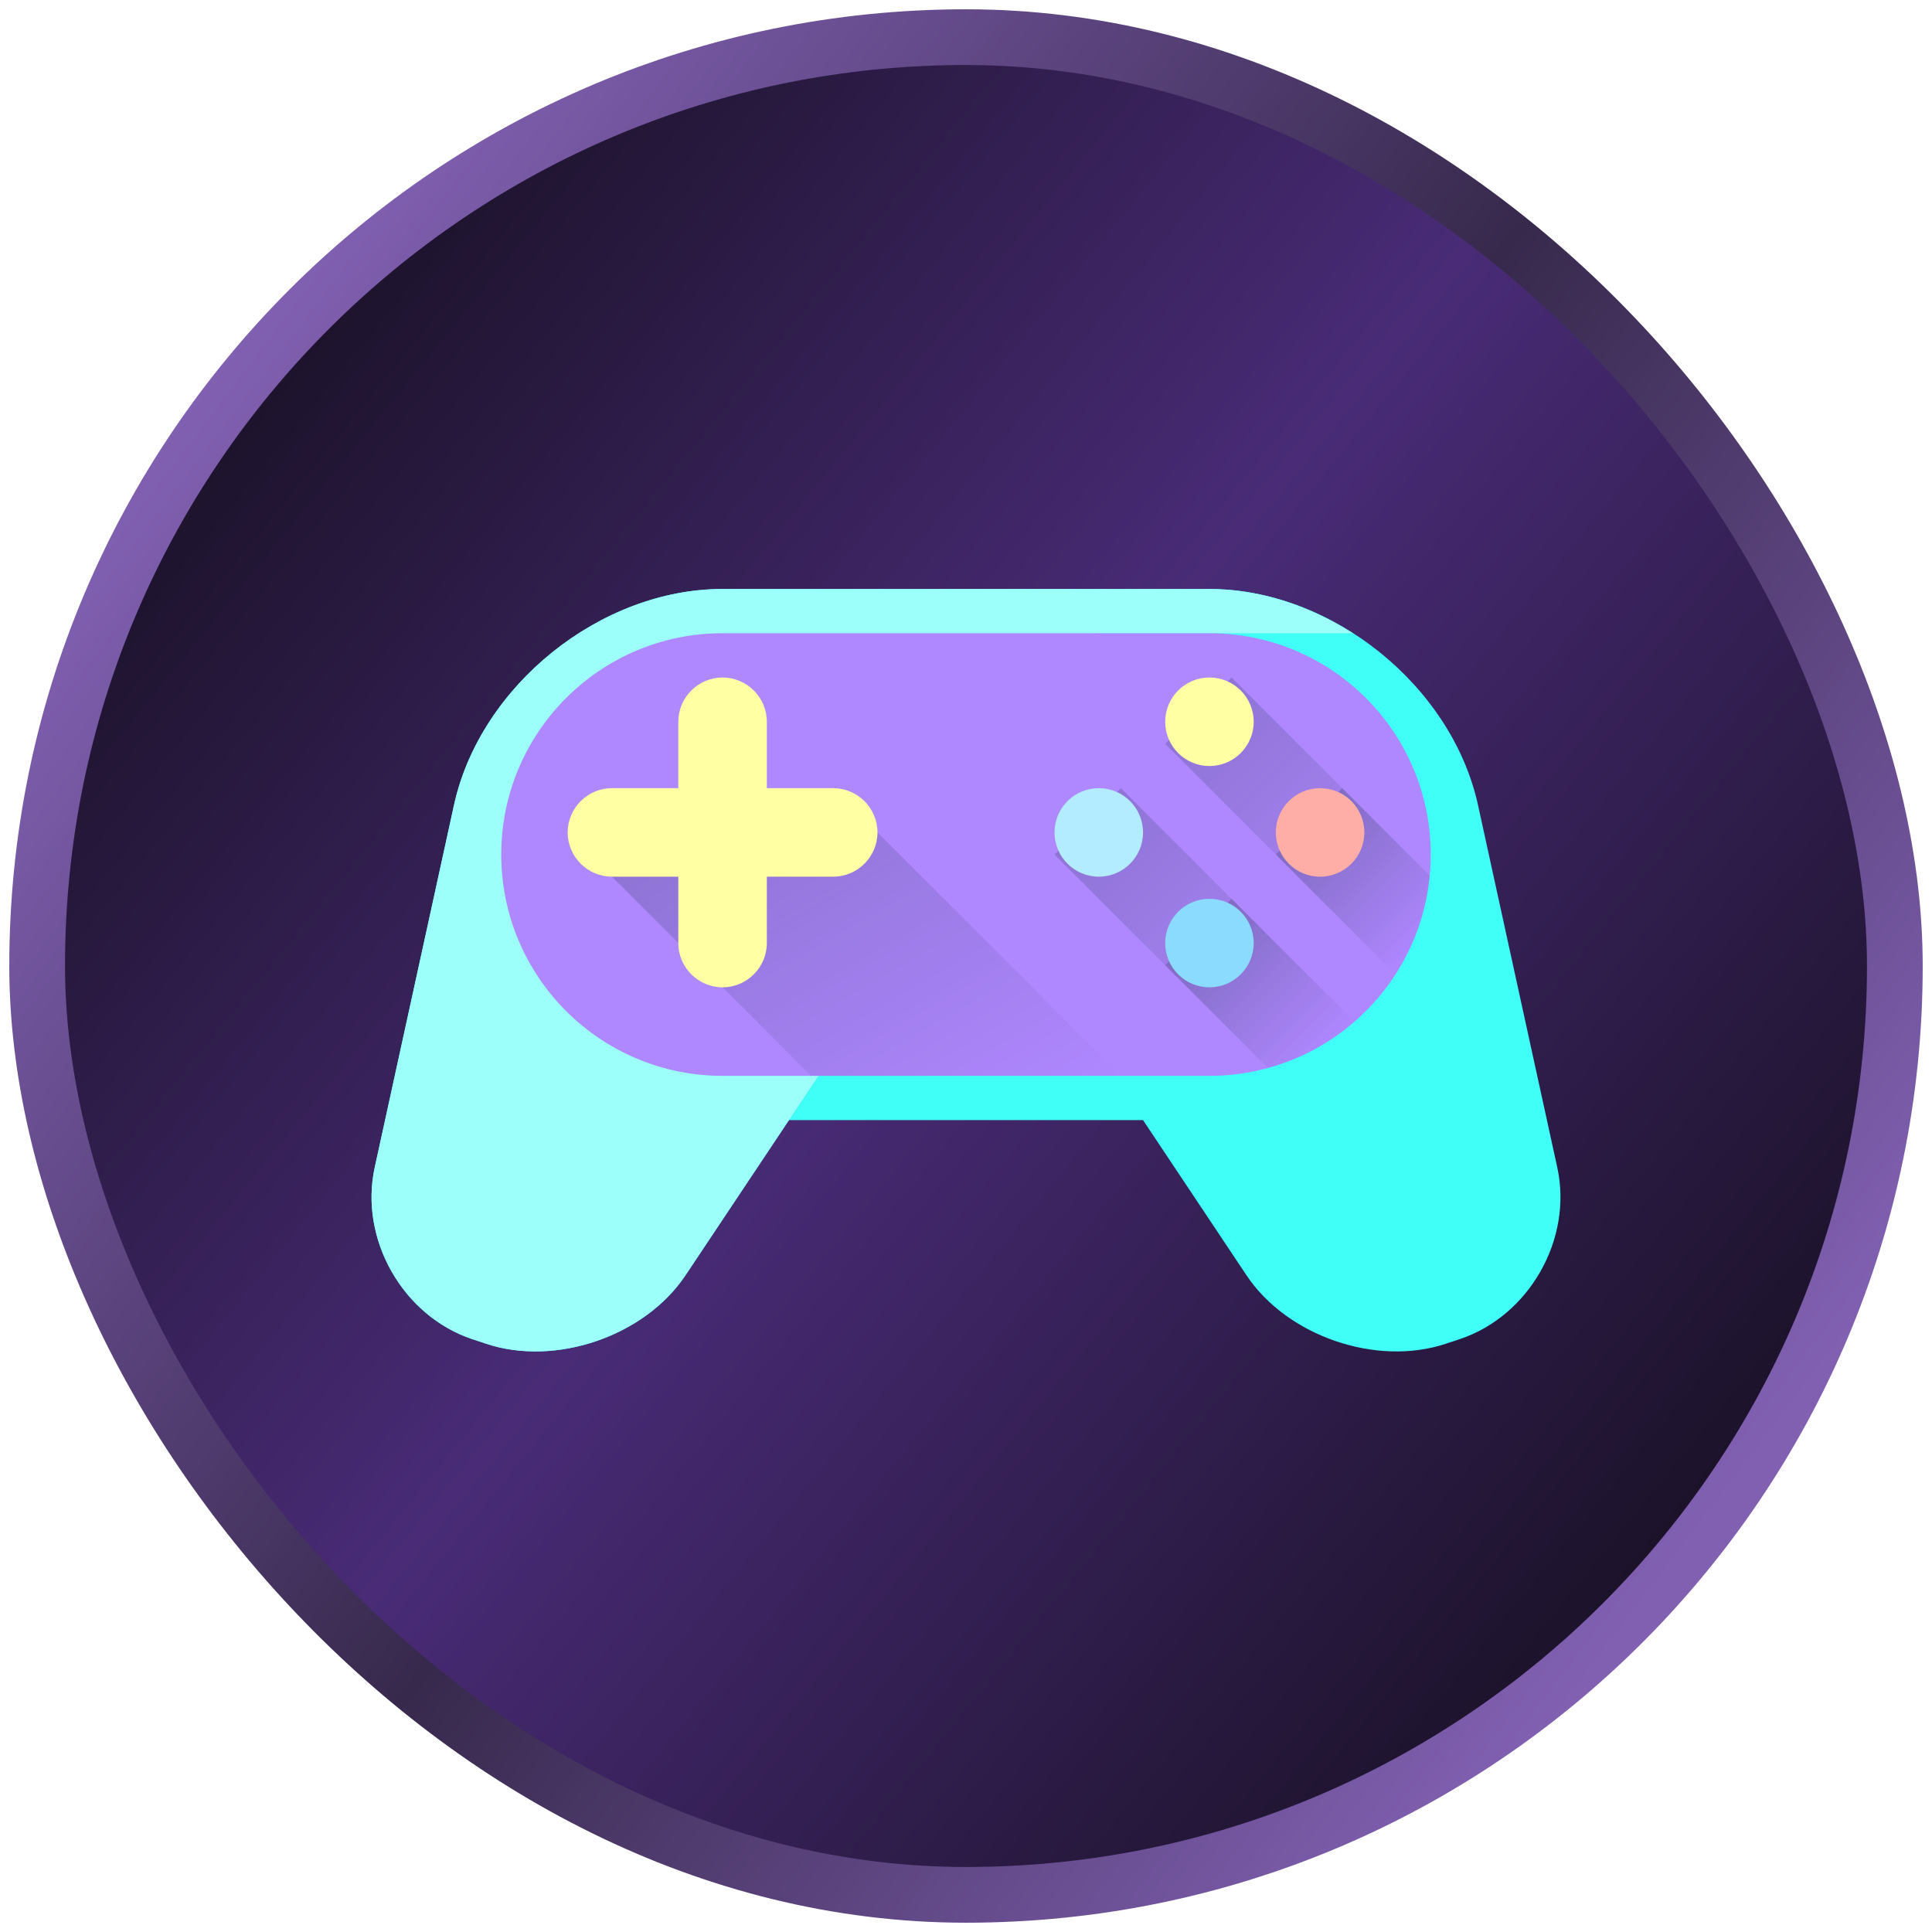 <svg xmlns="http://www.w3.org/2000/svg" width="104" height="104" viewBox="0 0 104 104" fill="none"><g filter="url(#filter0_i_1594_4986)"><rect x="2" y="2" width="100" height="100" rx="50" fill="url(#paint0_linear_1594_4986)"></rect></g><rect x="2" y="2" width="100" height="100" rx="50" stroke="url(#paint1_linear_1594_4986)" stroke-width="3"></rect><g clip-path="url(#clip0_1594_4986)"><path d="M77.841 72.331C74.096 73.58 69.285 71.929 67.096 68.644L61.53 60.296H42.47L36.904 68.644C34.715 71.929 29.904 73.58 26.159 72.331L25.425 72.087C21.68 70.839 19.328 66.701 20.171 62.844L24.437 43.343C25.843 36.916 32.316 31.705 38.896 31.705H65.104C71.683 31.705 78.157 36.916 79.563 43.343L83.829 62.844C84.672 66.7 82.32 70.839 78.575 72.087L77.841 72.331Z" fill="#40FFF6"></path><path d="M24.437 43.343L20.171 62.844C19.328 66.699 21.68 70.838 25.422 72.086L25.792 72.209L26.159 72.331C29.904 73.58 34.715 71.929 36.904 68.644L40.38 63.43L44.852 56.722L59.148 34.088H72.826C70.498 32.599 67.813 31.705 65.104 31.705H38.896C32.316 31.705 25.843 36.916 24.437 43.343Z" fill="#9DFFFA"></path><path d="M65.104 57.913H38.896C32.316 57.913 26.983 52.578 26.983 46C26.983 39.422 32.316 34.087 38.896 34.087H65.104C71.684 34.087 77.017 39.422 77.017 46C77.017 52.578 71.684 57.913 65.104 57.913Z" fill="#AF87FF"></path><path d="M60.339 57.913H43.661L32.94 47.192L44.852 42.427L60.339 57.913Z" fill="url(#paint2_linear_1594_4986)"></path><path d="M44.852 42.427H41.279V38.853C41.279 37.542 40.206 36.47 38.896 36.47C37.586 36.47 36.513 37.542 36.513 38.853V42.427H32.94C31.629 42.427 30.557 43.499 30.557 44.809C30.557 46.12 31.629 47.192 32.94 47.192H36.513V50.766C36.513 52.076 37.586 53.148 38.896 53.148C40.206 53.148 41.279 52.076 41.279 50.766V47.192H44.852C46.163 47.192 47.235 46.12 47.235 44.809C47.235 43.499 46.163 42.427 44.852 42.427Z" fill="#FFFFA4"></path><path d="M72.903 54.991L60.339 42.427L56.765 46.001L68.246 57.481C69.992 57.003 71.575 56.145 72.903 54.991Z" fill="url(#paint3_linear_1594_4986)"></path><path d="M66.295 36.47L62.722 40.044L74.634 51.957L75.702 51.423C76.372 50.114 76.814 48.669 76.96 47.135L66.295 36.47Z" fill="url(#paint4_linear_1594_4986)"></path><path d="M68.246 57.481C69.991 57.004 71.575 56.145 72.903 54.991L66.295 48.383L62.722 51.957L68.246 57.481Z" fill="url(#paint5_linear_1594_4986)"></path><path d="M76.96 47.135L72.252 42.427L68.678 46.001L75.117 52.44C76.121 50.881 76.776 49.078 76.96 47.135Z" fill="url(#paint6_linear_1594_4986)"></path><path d="M71.061 47.192C72.376 47.192 73.443 46.125 73.443 44.809C73.443 43.493 72.376 42.427 71.061 42.427C69.745 42.427 68.678 43.493 68.678 44.809C68.678 46.125 69.745 47.192 71.061 47.192Z" fill="#FFAEA7"></path><path d="M59.148 47.192C60.464 47.192 61.53 46.125 61.53 44.809C61.53 43.493 60.464 42.427 59.148 42.427C57.832 42.427 56.765 43.493 56.765 44.809C56.765 46.125 57.832 47.192 59.148 47.192Z" fill="#B3ECFF"></path><path d="M65.104 41.235C66.42 41.235 67.487 40.169 67.487 38.853C67.487 37.537 66.42 36.47 65.104 36.47C63.788 36.47 62.722 37.537 62.722 38.853C62.722 40.169 63.788 41.235 65.104 41.235Z" fill="#FFFFA4"></path><path d="M65.104 53.148C66.42 53.148 67.487 52.081 67.487 50.765C67.487 49.45 66.42 48.383 65.104 48.383C63.788 48.383 62.722 49.45 62.722 50.765C62.722 52.081 63.788 53.148 65.104 53.148Z" fill="#8BDBFF"></path></g><defs><filter id="filter0_i_1594_4986" x="0.5" y="0.5" width="106" height="106" filterUnits="userSpaceOnUse" color-interpolation-filters="sRGB"><feGaussianBlur stdDeviation="1.85"></feGaussianBlur></filter><linearGradient id="paint0_linear_1594_4986" x1="90.5" y1="83.5" x2="12.5" y2="20" gradientUnits="userSpaceOnUse"><stop stop-color="#1B1229"></stop><stop offset="0.529" stop-color="#492B77"></stop><stop offset="1" stop-color="#1B1229"></stop></linearGradient><linearGradient id="paint1_linear_1594_4986" x1="92" y1="82" x2="11" y2="20.5" gradientUnits="userSpaceOnUse"><stop stop-color="#8160B2"></stop><stop offset="0.494" stop-color="#37294C"></stop><stop offset="1" stop-color="#8160B2"></stop></linearGradient><linearGradient id="paint2_linear_1594_4986" x1="52.386" y1="62.506" x2="40.894" y2="42.599" gradientUnits="userSpaceOnUse"><stop stop-color="#0F272D" stop-opacity="0"></stop><stop offset="1" stop-color="#0F272D" stop-opacity="0.2"></stop></linearGradient><linearGradient id="paint3_linear_1594_4986" x1="71.117" y1="56.778" x2="58.552" y2="44.214" gradientUnits="userSpaceOnUse"><stop stop-color="#0F272D" stop-opacity="0"></stop><stop offset="1" stop-color="#0F272D" stop-opacity="0.2"></stop></linearGradient><linearGradient id="paint4_linear_1594_4986" x1="76.688" y1="50.437" x2="64.508" y2="38.257" gradientUnits="userSpaceOnUse"><stop stop-color="#0F272D" stop-opacity="0"></stop><stop offset="1" stop-color="#0F272D" stop-opacity="0.2"></stop></linearGradient><linearGradient id="paint5_linear_1594_4986" x1="71.117" y1="56.778" x2="64.508" y2="50.17" gradientUnits="userSpaceOnUse"><stop stop-color="#0F272D" stop-opacity="0"></stop><stop offset="1" stop-color="#0F272D" stop-opacity="0.2"></stop></linearGradient><linearGradient id="paint6_linear_1594_4986" x1="76.904" y1="50.653" x2="70.466" y2="44.215" gradientUnits="userSpaceOnUse"><stop stop-color="#0F272D" stop-opacity="0"></stop><stop offset="1" stop-color="#0F272D" stop-opacity="0.2"></stop></linearGradient><clipPath id="clip0_1594_4986"><rect width="64" height="64" fill="white" transform="translate(20 20)"></rect></clipPath></defs></svg>